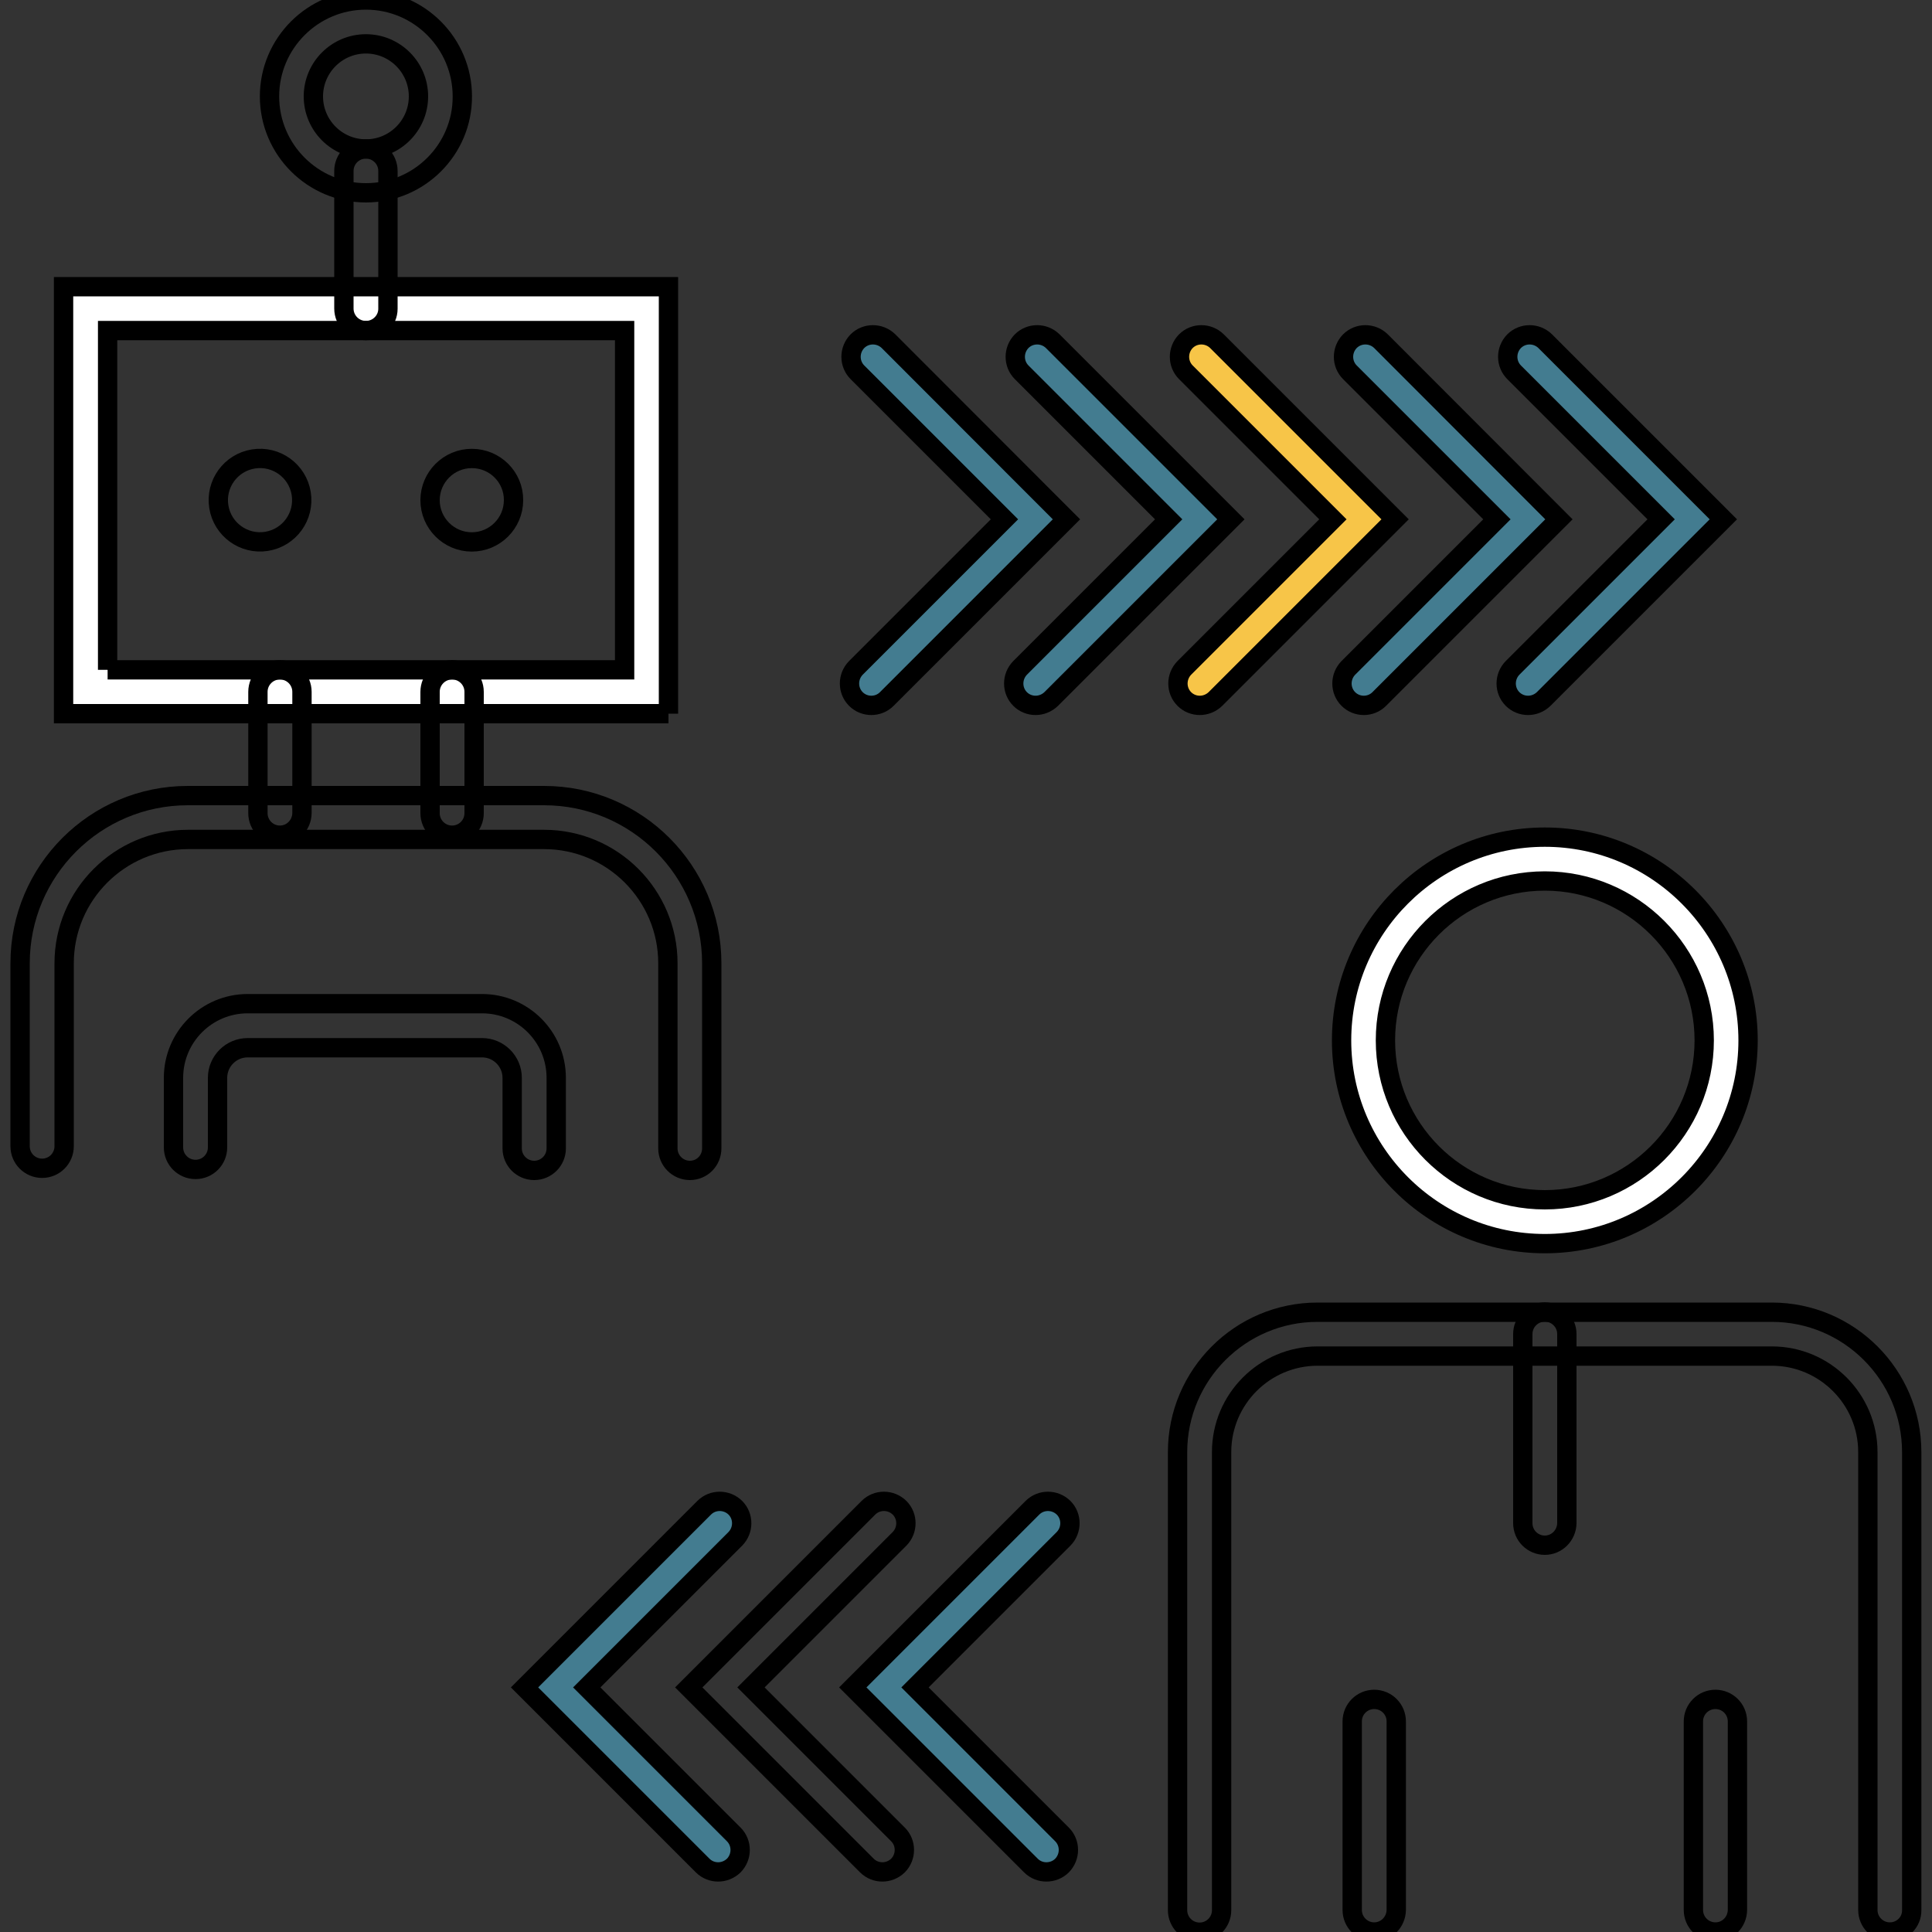 <?xml version="1.0" standalone="yes"?><svg xmlns="http://www.w3.org/2000/svg" xmlns:xlink="http://www.w3.org/1999/xlink" stroke="black" style="enable-background:new 0 0 100 100;zoom: 1;" id="Icon" stroke-width="1px" xml:space="preserve" fill="none" version="1.1" viewBox="0 0 100 100"><rect x="0" y="0" width="100" height="100" fill="#333333" stroke="none"/><g id="XMLID_3624_"><g id="XMLID_3662_"><g id="XMLID_3671_"><path d="M79.96,64.37 c-5.8,0 -10.52,-4.72 -10.52,-10.52 c0,-5.8 4.72,-10.52 10.52,-10.52 c5.8,0 10.52,4.72 10.52,10.52 C90.48,59.65 85.76,64.37 79.96,64.37 M79.96,45.6 c-4.55,0 -8.25,3.7 -8.25,8.25 s3.7,8.25 8.25,8.25 c4.55,0 8.25,-3.7 8.25,-8.25 S84.5,45.6 79.96,45.6 " id="XMLID_3672_" fill="white"></path></g><g id="XMLID_3669_"><path d="M97.82,100c-0.63,0-1.14-0.51-1.14-1.14V75.16c0-2.74-2.23-4.97-4.97-4.97H68.2 c-2.74,0-4.97,2.23-4.97,4.97v23.71c0,0.63-0.51,1.14-1.14,1.14c-0.63,0-1.14-0.51-1.14-1.14V75.16c0-3.99,3.25-7.24,7.24-7.24 h23.52c3.99,0,7.24,3.25,7.24,7.24v23.71C98.96,99.49,98.45,100,97.82,100z" id="XMLID_766_"></path></g><g id="XMLID_3667_"><path d="M71.13,100c-0.63,0-1.14-0.51-1.14-1.14v-9.76c0-0.63,0.51-1.14,1.14-1.14c0.63,0,1.14,0.51,1.14,1.14 v9.76C72.26,99.49,71.75,100,71.13,100z" id="XMLID_765_"></path></g><g id="XMLID_3665_"><path d="M88.79,100c-0.63,0-1.14-0.51-1.14-1.14v-9.76c0-0.63,0.51-1.14,1.14-1.14c0.63,0,1.14,0.51,1.14,1.14 v9.76C89.92,99.49,89.42,100,88.79,100z" id="XMLID_764_"></path></g><g id="XMLID_3663_"><path d="M79.96,79.98c-0.63,0-1.14-0.51-1.14-1.14v-9.79c0-0.63,0.51-1.14,1.14-1.14c0.63,0,1.14,0.51,1.14,1.14 v9.79C81.09,79.47,80.58,79.98,79.96,79.98z" id="XMLID_763_"></path></g></g><g id="XMLID_3658_"><path d="M34.6,36.94 H3.29 v-22.1 H34.6 V36.94 M5.57,34.67 h26.76 V17.11 H5.57 V34.67 " id="XMLID_3659_" stroke="black" stroke-width="1px" fill="white"></path></g><g id="XMLID_3656_"><path d="M23.4,43.23c-0.63,0-1.14-0.51-1.14-1.14v-6.28c0-0.63,0.51-1.14,1.14-1.14c0.63,0,1.14,0.51,1.14,1.14 v6.28C24.54,42.72,24.03,43.23,23.4,43.23z" id="XMLID_760_"></path></g><g id="XMLID_3654_"><path d="M14.49,43.23c-0.63,0-1.14-0.51-1.14-1.14v-6.28c0-0.63,0.51-1.14,1.14-1.14c0.63,0,1.14,0.51,1.14,1.14 v6.28C15.62,42.72,15.11,43.23,14.49,43.23z" id="XMLID_759_"></path></g><g id="XMLID_3652_"><path d="M35.71,60.58c-0.63,0-1.14-0.51-1.14-1.14v-9.58c0-3.53-2.87-6.41-6.41-6.41H9.73 c-3.53,0-6.41,2.87-6.41,6.41v9.47c0,0.63-0.51,1.14-1.14,1.14c-0.63,0-1.14-0.51-1.14-1.14v-9.47c0-4.79,3.89-8.68,8.68-8.68 h18.44c4.79,0,8.68,3.89,8.68,8.68v9.58C36.84,60.07,36.34,60.58,35.71,60.58z" id="XMLID_758_"></path></g><g id="XMLID_3649_"><ellipse cx="13.47" cy="25.89" id="XMLID_757_" rx="2.16" ry="2.16" transform="matrix(0.987 -0.159 0.159 0.987 -3.953 2.476)"></ellipse><path d="M24.42,23.73c-1.19,0-2.16,0.97-2.16,2.16c0,1.19,0.97,2.16,2.16,2.16s2.16-0.97,2.16-2.16 C26.59,24.7,25.62,23.73,24.42,23.73z" id="XMLID_756_"></path></g><g id="XMLID_3647_"><path d="M18.94,17.11c-0.63,0-1.14-0.51-1.14-1.14V8.85c0-0.63,0.51-1.14,1.14-1.14c0.63,0,1.14,0.51,1.14,1.14 v7.13C20.08,16.6,19.57,17.11,18.94,17.11z" id="XMLID_755_"></path></g><g id="XMLID_3643_"><path d="M18.94,9.98c-2.75,0-4.99-2.24-4.99-4.99c0-2.75,2.24-4.99,4.99-4.99c2.75,0,4.99,2.24,4.99,4.99 C23.94,7.74,21.7,9.98,18.94,9.98z M18.94,2.27c-1.5,0-2.72,1.22-2.72,2.72c0,1.5,1.22,2.72,2.72,2.72c1.5,0,2.72-1.22,2.72-2.72 C21.66,3.49,20.44,2.27,18.94,2.27z" id="XMLID_3644_"></path></g><g id="XMLID_3641_"><path d="M27.65,60.58c-0.63,0-1.14-0.51-1.14-1.14v-3.65c0-0.86-0.7-1.56-1.56-1.56H12.82 c-0.86,0-1.56,0.7-1.56,1.56v3.6c0,0.63-0.51,1.14-1.14,1.14c-0.63,0-1.14-0.51-1.14-1.14v-3.6c0-2.12,1.72-3.84,3.84-3.84h12.13 c2.12,0,3.84,1.72,3.84,3.84v3.65C28.79,60.07,28.28,60.58,27.65,60.58z" id="XMLID_752_"></path></g><g id="XMLID_3639_"><path d="M70.59,36.51 c-0.29,0 -0.58,-0.11 -0.8,-0.33 c-0.44,-0.44 -0.44,-1.16 0,-1.61 l7.69,-7.69 l-7.61,-7.61 c-0.44,-0.44 -0.44,-1.16 0,-1.61 c0.44,-0.44 1.16,-0.44 1.61,0 l9.21,9.22 l-9.3,9.3 C71.17,36.4 70.88,36.51 70.59,36.51 " id="XMLID_751_" fill="#437C90"></path></g><g id="XMLID_3637_"><path d="M79.09,36.51 c-0.29,0 -0.58,-0.11 -0.8,-0.33 c-0.44,-0.44 -0.44,-1.16 0,-1.61 l7.69,-7.69 l-7.61,-7.61 c-0.44,-0.44 -0.44,-1.16 0,-1.61 c0.44,-0.44 1.16,-0.44 1.61,0 l9.22,9.22 l-9.3,9.3 C79.67,36.4 79.38,36.51 79.09,36.51 " id="XMLID_750_" fill="#437C90"></path></g><g id="XMLID_3635_"><path d="M62.1,36.51 c-0.29,0 -0.58,-0.11 -0.8,-0.33 c-0.44,-0.44 -0.44,-1.16 0,-1.61 l7.69,-7.69 l-7.61,-7.61 c-0.44,-0.44 -0.44,-1.16 0,-1.61 c0.44,-0.44 1.16,-0.44 1.61,0 l9.22,9.22 l-9.3,9.3 C62.68,36.4 62.39,36.51 62.1,36.51 " id="XMLID_749_" fill="#F7C548"></path></g><g id="XMLID_3633_"><path d="M53.6,36.51 c-0.29,0 -0.58,-0.11 -0.8,-0.33 c-0.44,-0.44 -0.44,-1.16 0,-1.61 l7.69,-7.69 l-7.61,-7.61 c-0.44,-0.44 -0.44,-1.16 0,-1.61 c0.44,-0.44 1.16,-0.44 1.61,0 l9.22,9.22 l-9.3,9.3 C54.18,36.4 53.89,36.51 53.6,36.51 " id="XMLID_748_" fill="#437C90"></path></g><g id="XMLID_3631_"><path d="M45.1,36.51 c-0.29,0 -0.58,-0.11 -0.8,-0.33 c-0.44,-0.44 -0.44,-1.16 0,-1.61 l7.69,-7.69 l-7.61,-7.61 c-0.44,-0.44 -0.44,-1.16 0,-1.61 c0.44,-0.44 1.16,-0.44 1.61,0 l9.21,9.22 l-9.3,9.3 C45.68,36.4 45.39,36.51 45.1,36.51 " id="XMLID_747_" fill="#437C90"></path></g><g id="XMLID_3629_"><path d="M37.17,96.89 c-0.29,0 -0.58,-0.11 -0.8,-0.33 l-9.22,-9.22 l9.3,-9.3 c0.44,-0.44 1.16,-0.44 1.61,0 c0.44,0.44 0.44,1.16 0,1.61 l-7.69,7.69 l7.61,7.61 c0.44,0.44 0.44,1.16 0,1.61 C37.75,96.78 37.46,96.89 37.17,96.89 " id="#437C90" fill="#437C90"></path></g><g id="XMLID_3627_"><path d="M45.67,96.89c-0.29,0-0.58-0.11-0.8-0.33l-9.22-9.22l9.3-9.3c0.44-0.44,1.16-0.44,1.61,0 c0.44,0.44,0.44,1.16,0,1.61l-7.69,7.69l7.61,7.61c0.44,0.44,0.44,1.16,0,1.61C46.25,96.78,45.96,96.89,45.67,96.89z" id="XMLID_745_"></path></g><g id="XMLID_3625_"><path d="M54.16,96.89 c-0.29,0 -0.58,-0.11 -0.8,-0.33 l-9.22,-9.22 l9.3,-9.3 c0.44,-0.44 1.16,-0.44 1.61,0 c0.44,0.44 0.44,1.16 0,1.61 l-7.69,7.69 l7.61,7.61 c0.44,0.44 0.44,1.16 0,1.61 C54.75,96.78 54.45,96.89 54.16,96.89 " id="XMLID_744_" fill="#437C90"></path></g></g></svg>